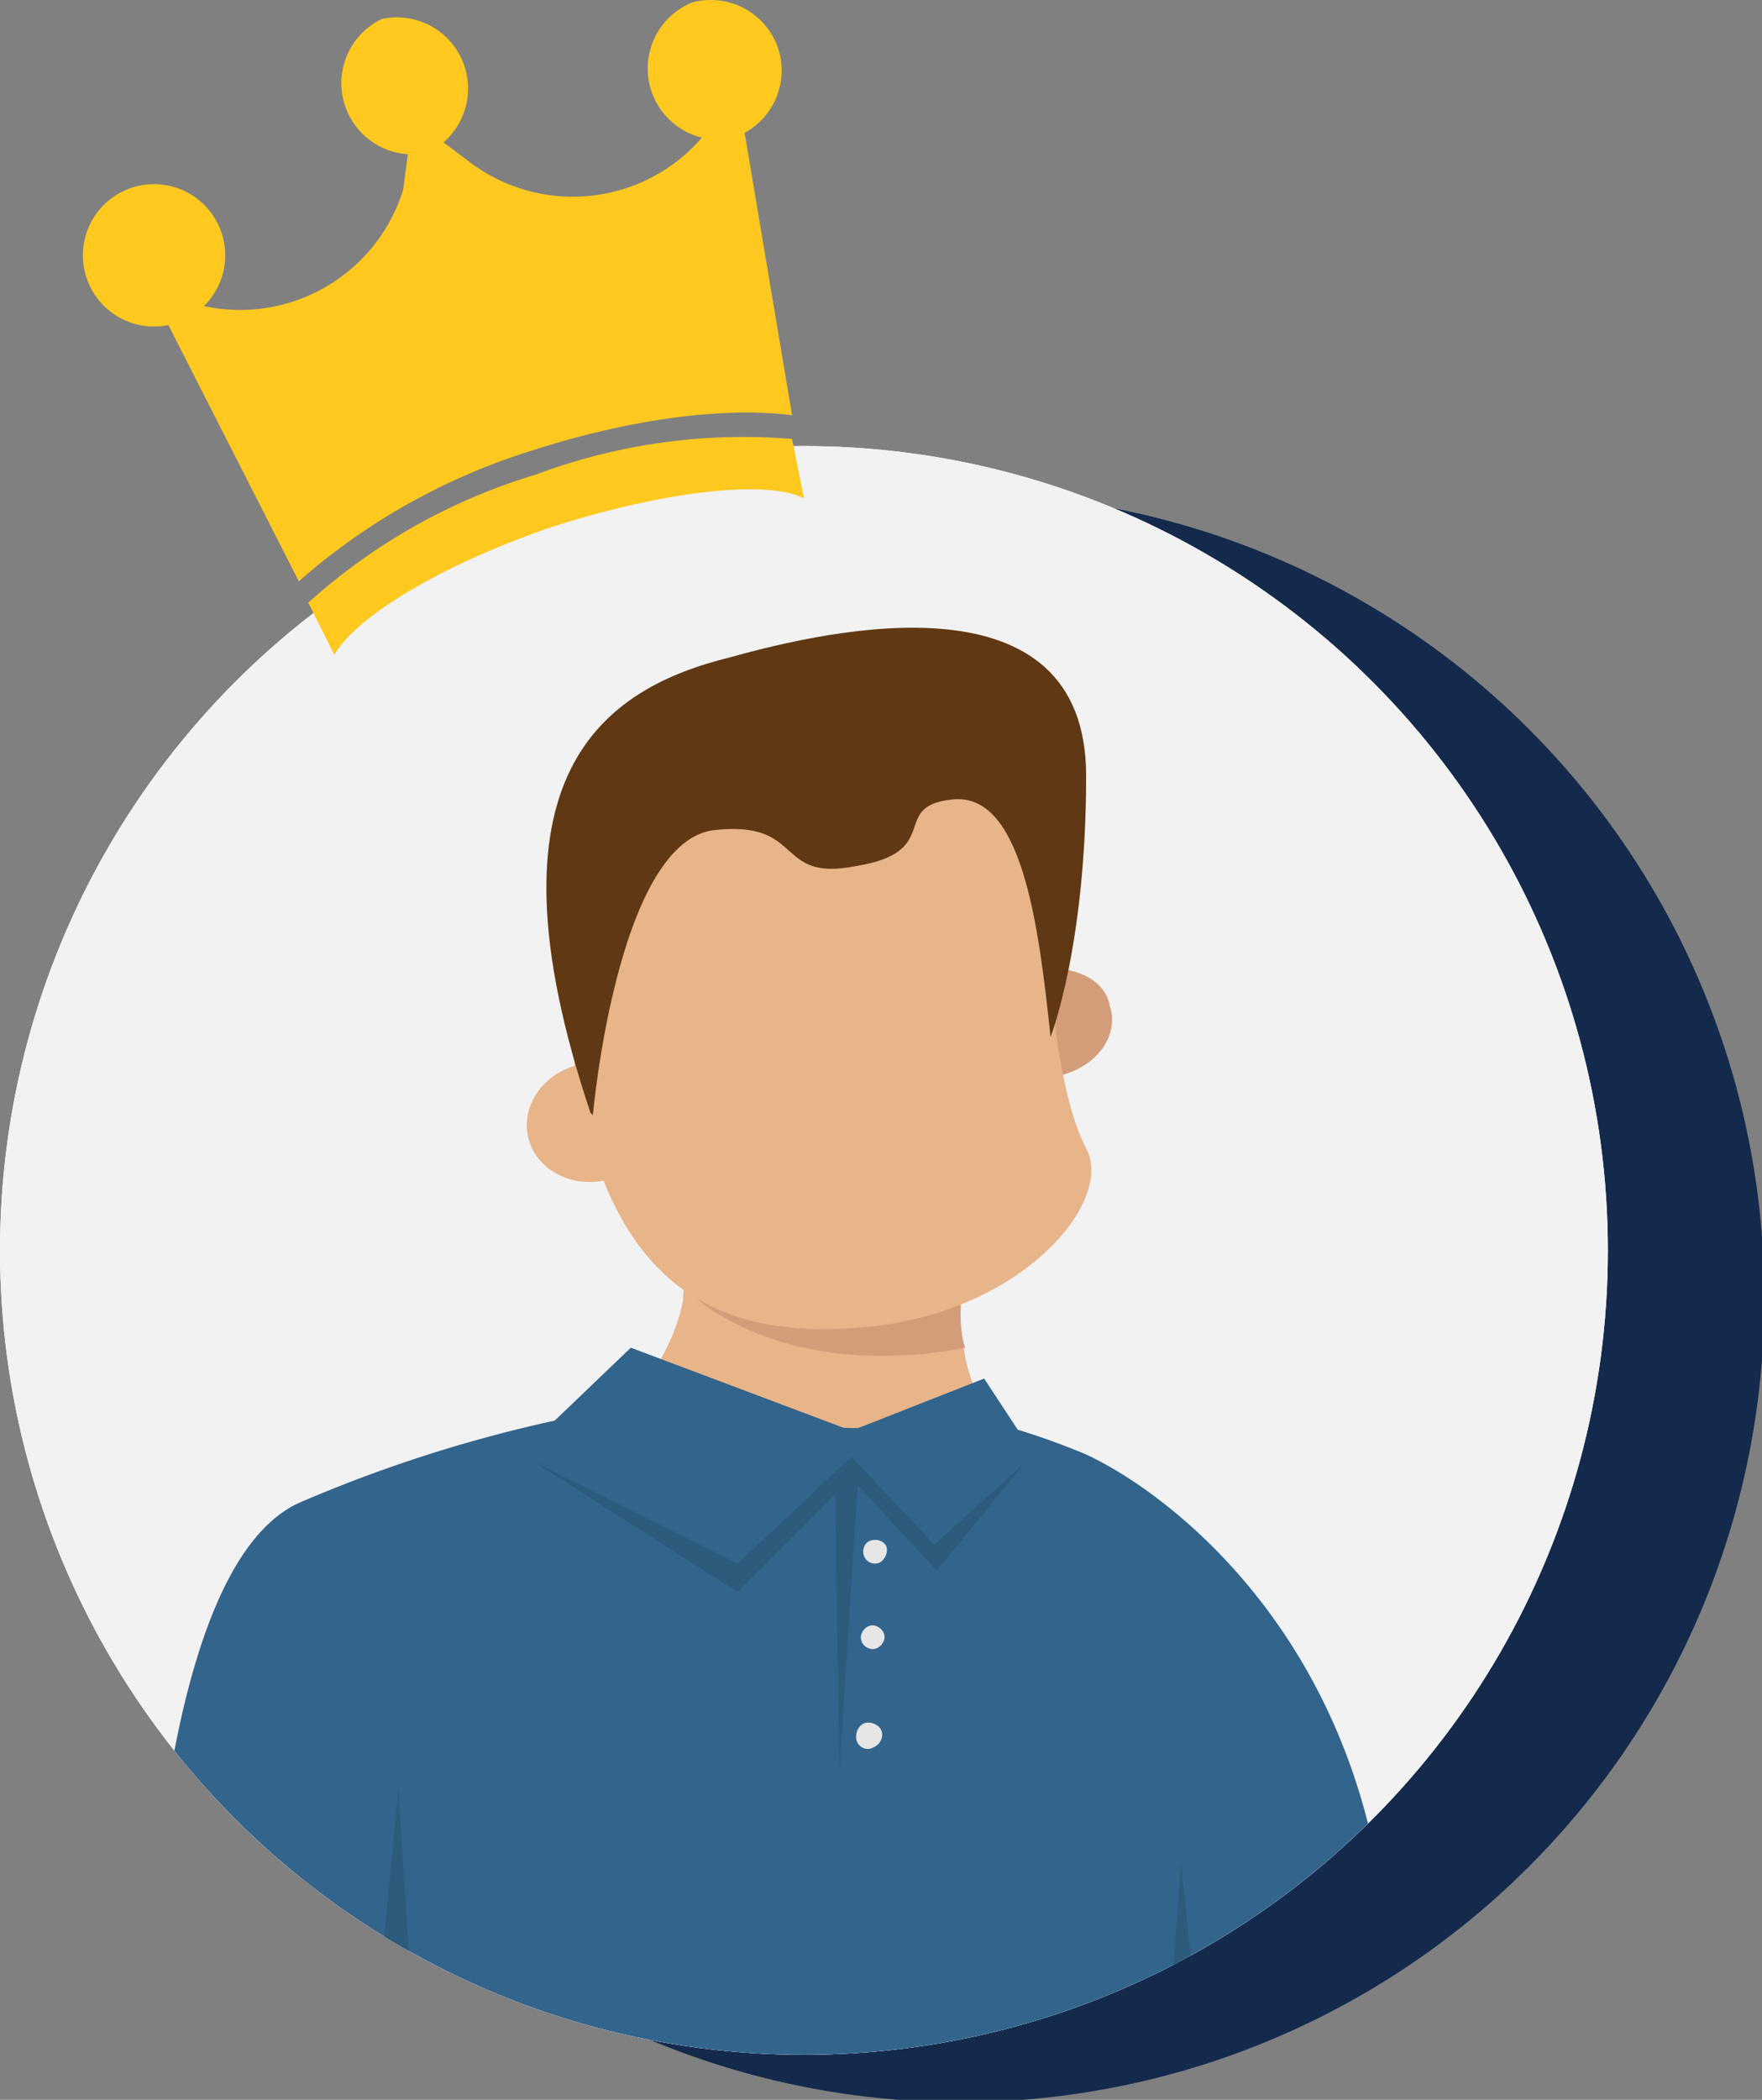 <svg xmlns="http://www.w3.org/2000/svg" xmlns:xlink="http://www.w3.org/1999/xlink" id="Calque_1" x="0" y="0" version="1.1" viewBox="0 0 74.3 88.5" xml:space="preserve"><rect x="0" y="0" width="74.3" height="88.5" fill="#808080" stroke="none"/><style>.st3{fill:#33648c}.st4{fill:#d39d79}.st5{fill:#e8b48a}.st7{fill:#2c5b7c}.st9{fill:#ffc91f}</style><circle cx="40.5" cy="54.7" r="33.9" fill="#142a4c"/><circle cx="33.9" cy="52.7" r="33.9" fill="#fff"/><defs><circle id="SVGID_3_" cx="33.9" cy="52.7" r="33.9"/></defs><use fill="#f2f2f2" overflow="visible" xlink:href="#SVGID_3_"/><clipPath id="SVGID_1_"><use overflow="visible" xlink:href="#SVGID_3_"/></clipPath><g clip-path="url(#SVGID_1_)"><path d="M6.1 88.3s-.2-22.1 6.6-25a59 59 0 0118.6-4.6l7.7.8s2.5 0 6.8 1.8c4.3 2 14.6 10.2 12.5 27.5L6 88.3z" class="st3"/><path d="M41.5 43.8c.4 1.2 1.8 1.8 3.3 1.5 1.5-.4 2.4-1.7 2-2.9-.2-1.2-1.7-1.8-3.2-1.5-1.4.4-2.4 1.6-2 2.9z" class="st4"/><path d="M42.2 60.3L25.8 60s2.5-2.4 3-5.2l.1-1.7c0-.2 1.8 1.8 1.8 1.6l.9-5.4 9.9 1.2s-1 2.5-1 5.3l.2 1.4c.2 1 .7 2.2 1.5 3.1z" class="st5"/><path d="M40.7 56.8c-2 .4-7 1-11-1.8l-.7-.6.8.1 10.7.5c0 .5 0 1.3.2 1.8z" class="st4"/><path d="M33.7 31.3S44 28.9 44 35.6c.1 5.5.6 10.5 1.8 12.8 1.2 2.2-2.6 6.8-9 7.5s-10-1.7-11.8-7.4c-1.9-5.8-1.4-15.3 8.6-17.2z" class="st5"/><ellipse cx="25" cy="47.3" class="st5" rx="2.8" ry="2.5" transform="rotate(-12.8 25 47.3)"/><path fill="#603813" d="M25 47s1-11.3 5-12c4-.5 2.6 2.2 6.1 1.5 3.7-.6 1.4-2.5 4-2.8 3-.4 3.7 5.3 4.2 10 0 0 1.5-3.8 1.5-11 0-8.6-10.7-6.2-15-5-5.3 1.3-10.7 4.9-5.9 19.2z"/><path d="M22.5 61.6l8.6 5.5 4.8-4.8 3.6 3.9 3.6-4.4-7.9-1z" class="st7"/><path d="M26.6 56.8l-4.7 4.5 9.2 4.6 4.8-4.5 3.5 3.7 4.2-3.8-2.1-3.2-5.6 2.2z" class="st3"/><path fill="#e6e6e6" d="M36.1 73.2c0-.3.2-.6.5-.6s.6.2.6.5-.2.5-.5.6a.5.5 0 01-.6-.5zm.2-4.2c0-.2.2-.5.5-.5.2 0 .5.2.5.5 0 .2-.2.5-.5.5a.5.5 0 01-.5-.5zm.1-3.6c0-.3.2-.5.5-.5s.5.2.5.4c0 .3-.2.6-.5.6a.5.5 0 01-.5-.5z"/><path d="M35.2 62.1l.2 12.5.8-12.6zM15.9 84.8l.9-9.4.6 9.4zm33.4.5l.5-6.8.7 6.8z" class="st7"/></g><path d="M13 25.4l1.1 2.2c.9-1.6 4.5-3.8 9.2-5.4 4.7-1.5 9-2 10.6-1.2l-.5-2.5A25 25 0 0022.6 20a25.1 25.1 0 00-9.6 5.4z" class="st9"/><path d="M29.2.1a3 3 0 00.4 5.7 7.2 7.2 0 01-9.7 1.1L18.7 6A3 3 0 0016.1.8a3 3 0 001.1 5.7L17 8a7.2 7.2 0 01-8.4 4.9 3 3 0 10-1.5.8l5.5 10.8a27 27 0 019.8-5.5c3.7-1.2 7.8-1.9 11-1.5l-2-11.9A3 3 0 0032.8 2 3 3 0 0029.2.1z" class="st9"/></svg>
